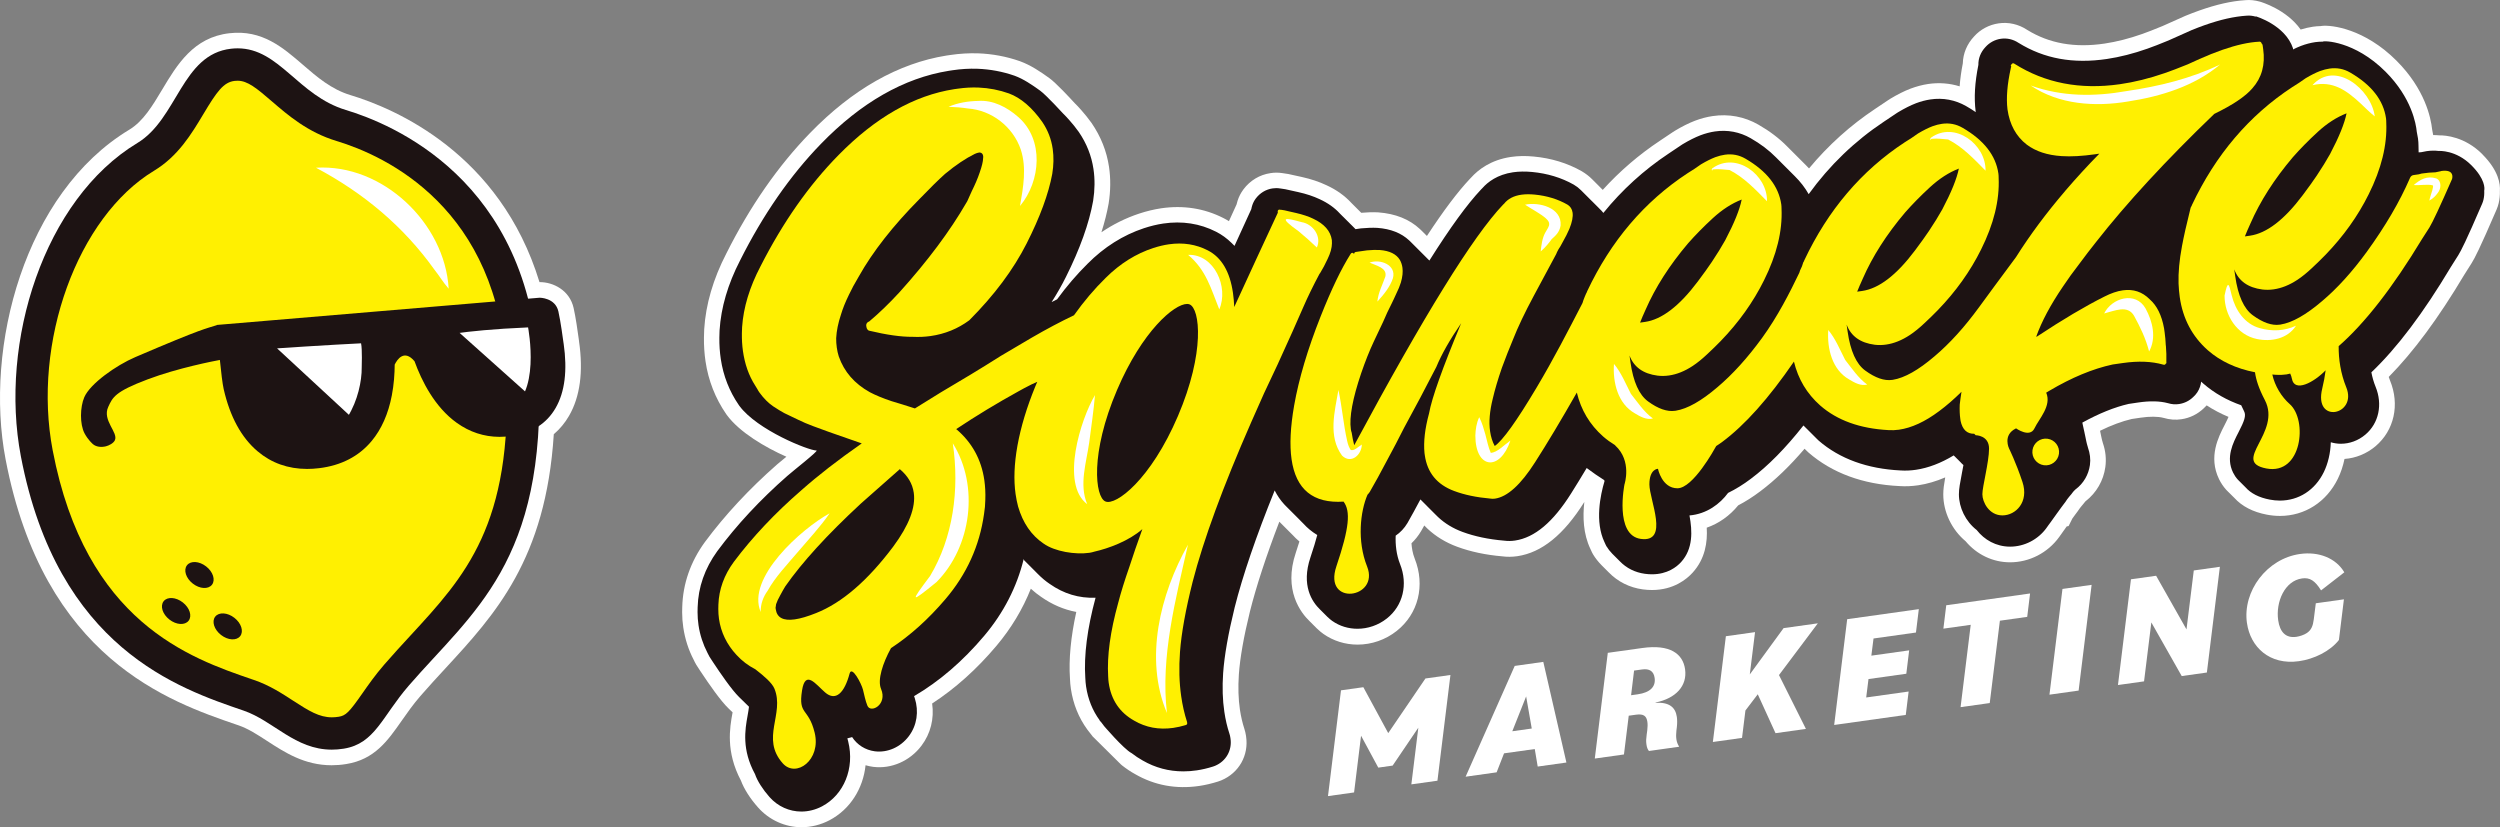 <?xml version="1.0" encoding="UTF-8"?><svg id="Highlights" xmlns="http://www.w3.org/2000/svg" xmlns:xlink="http://www.w3.org/1999/xlink" viewBox="0 0 805.81 266.62"><rect x="0" y="0" width="805.81" height="266.62" fill="#808080" stroke="none"/><defs><clipPath id="clippath"><path d="m79.86,118.11c1.51,7.64,5.9,23.06,16.9,24.23,14.43,1.54,19.94-15.12,19.83-23.92,0,0,.21-5.83-.21-7.76,0,0-10.45.48-32.17,1.96-3.41.23-4.84,2.94-4.34,5.49Z" fill="none"/></clipPath><clipPath id="clippath-1"><path d="m170.21,105.52s4.42,22.88-6.97,26.57-21.73-10.57-22.82-17.36c0,0-1.72-4.39-.09-6.04,0,0,7.17-2.17,29.88-3.16Z" fill="none"/></clipPath></defs><path d="m186.64,109.98l-.14-1.01c-.32-2.31-.91-6.6-1.61-9.7-1.29-5.73-6.56-8.34-10.92-8.34h-.08c-12.7-41.55-46.63-55.96-60.97-60.29-6.13-1.85-10.75-5.84-15.22-9.7-6.49-5.61-13.21-11.44-23.74-10.23-11.6,1.29-16.95,10.24-21.67,18.14-3.15,5.26-6.12,10.24-10.61,12.95C7.89,62.18-5.13,111.83,1.8,148.05c12.29,64.25,52.78,78.11,74.54,85.56l.56.19c3.11,1.07,6.07,2.99,9.2,5.03,5.7,3.7,12.05,7.83,20.79,7.83,1.5,0,3.07-.12,4.72-.39,9.13-1.47,13.34-7.5,17.81-13.88,1.81-2.59,3.68-5.27,6.09-8.05,2.64-3.04,5.4-6.04,8.07-8.93,15.92-17.26,32.37-35.1,34.92-75.46,1.95-1.65,3.59-3.63,4.9-5.89,3.57-6.14,4.66-14.24,3.23-24.07Z" fill="#fff"/><path d="m800.13,49.71c-5.66-5.66-11.89-6.11-13.88-6.08-.66-.07-1.31-.08-1.98-.1-.1-.59-.21-1.21-.34-1.84-.41-3.82-2.35-12.99-11.48-22.13-10.27-10.27-20.86-11.58-24.08-11.21-.14.01-.27.03-.4.06-.78.02-1.6.07-2.45.2-1.3.19-2.62.5-3.96.91-4.62-6.52-12.73-8.88-13.16-9-1.63-.45-3.16-.6-4.54-.48-1.16.07-2.35.2-3.58.38-4.63.69-9.78,2.2-15.87,4.68l-7.39,3.3c-2.67,1.1-4.87,1.96-6.54,2.55-4.19,1.48-8.27,2.52-12.11,3.09-9.66,1.44-17.87-.03-24.96-4.41-2.77-1.84-6.06-2.58-9.22-2.1-3.06.44-5.9,1.97-7.89,4.21-2.28,2.42-3.56,5.48-3.64,8.68-.51,2.6-.85,5.06-1.02,7.41-3.25-1.01-6.69-1.27-10.15-.76-1.86.28-3.77.78-5.71,1.51-2.03.78-4.18,1.86-6.57,3.3-.23.14-.46.29-.63.41l-4.09,2.74c-8.02,5.32-15.19,11.78-21.4,19.25-.34-.36-.68-.72-1.04-1.07l-5.99-5.99c-2.56-2.61-5.68-4.98-9.26-7.03-4.5-2.59-9.6-3.55-14.78-2.78-1.88.28-3.79.78-5.71,1.51-2.04.79-4.19,1.86-6.5,3.26-.25.15-.5.31-.7.45l-4.09,2.74c-6.76,4.49-12.94,9.8-18.42,15.83-.01-.01-.02-.02-.03-.03l-.97-.97c-.11-.12-.22-.22-.23-.24-.13-.13-.26-.27-.4-.4l-1.77-1.77c-.99-.99-2.04-1.81-3.42-2.63-4.61-2.6-9.8-4.18-15.4-4.7-2.61-.26-5.1-.21-7.4.13-6.48.96-10.52,4.11-12.8,6.65-.13.13-.26.26-.38.39-3.95,4.19-8.51,10.24-13.87,18.42l-.33-.32c-.12-.13-.25-.25-.25-.25l-.75-.75c-.16-.16-.31-.32-.35-.35-.21-.21-.42-.41-.59-.56-3.39-3.16-7.88-4.96-13.44-5.37-1.7-.09-3.52-.04-5.45.14-.04-.04-.07-.07-.11-.1l-.42-.42c-.1-.11-.2-.2-.28-.28-.11-.12-.21-.21-.23-.23l-.5-.5c-.13-.13-.24-.24-.24-.24,0,0,0,0,.03.03l-.54-.54c-.11-.11-.2-.21-.29-.29-.1-.1-.19-.19-.27-.27-.13-.13-.23-.23-.23-.23l-.09-.09c-2.15-2.34-4.87-4.28-8.03-5.72-2.36-1.12-4.97-1.99-7.94-2.66-.81-.18-1.64-.37-2.52-.55-1.2-.31-2.46-.54-3.76-.7-1.31-.2-2.62-.2-3.81,0-3.49.5-6.6,2.36-8.75,5.24-.82,1.1-1.46,2.33-1.88,3.64-.13.41-.24.81-.34,1.22l-2.46,5.39c-.59-.37-1.19-.71-1.81-1.02-6.17-3.13-12.91-4.18-20.05-3.13-2.31.35-4.69.92-7.08,1.71-4.29,1.42-8.36,3.43-12.16,6.02,1.02-3.22,1.8-6.32,2.33-9.28.64-4.06.68-8.03.12-11.81-.75-5.03-2.62-9.76-5.63-14.15-1.07-1.48-2.22-2.92-3.27-4.09-.74-.85-1.49-1.65-2.21-2.35-1.49-1.63-5.96-6.45-8.12-8.01-2.85-2.05-5.92-4.15-9.5-5.46-4.31-1.51-8.84-2.36-13.49-2.53-2.88-.09-5.87.08-8.91.53l-1.3.19c-15.5,2.5-30.29,10.9-43.94,24.97-10.28,10.57-19.36,23.64-26.96,38.79-4.26,8.23-6.66,16.47-7.15,24.47l-.08,2.68c-.03,2.61.14,5.2.51,7.68.92,6.18,3.15,11.88,6.67,16.99l.25.34c4.06,5.5,12.34,10.39,19.14,13.38-1.36,1.11-2.51,2.06-2.98,2.47-8.99,7.89-16.82,16.31-23.32,25.07-4.62,6.37-7.06,13.39-7.27,20.92l-.03,1.68c0,1.67.13,3.33.37,4.93.55,3.68,1.69,7.22,3.31,10.31.26.56.54,1.11.89,1.71,0,.01.49.77,1.25,1.93l.17.25c2.68,4.05,6.4,9.41,8.97,11.87.39.37.83.8,1.3,1.25-.01.09-.03.18-.05.27-.84,4.63-2.23,12.35,2.74,21.73.99,2.68,2.98,5.81,5.52,8.66,3.59,4.05,8.7,6.37,14.03,6.37,3.08,0,6.19-.78,8.99-2.25,6.64-3.49,10.84-10.19,11.63-17.73.79.23,1.61.41,2.45.52,5.85.74,11.83-1.87,15.56-6.8,2.95-3.9,4.15-8.7,3.45-13.62,7.42-4.82,14.38-11.06,20.71-18.57,4.77-5.66,8.48-11.83,11.1-18.43,1.1,1.01,2.22,1.89,3.29,2.61,3.54,2.49,7.34,4.13,11.36,4.88-1.77,8.04-2.45,15.25-2.04,21.42.04,1.16.14,2.28.3,3.36.73,4.91,2.51,9.32,5.31,13.15,0,0,1.1,1.46,1.59,2.04l-.02.02.33.33h0s8.84,8.76,8.84,8.76l.43.38c1.38,1.08,2.87,2.08,4.23,2.82,6.23,3.6,13.19,4.91,20.7,3.8,1.95-.29,3.97-.77,6.04-1.42.34-.11.69-.24,1.04-.38,5.68-2.38,8.89-8.06,7.98-14.15l-.05-.34c-.11-.7-.27-1.4-.49-2.07-.63-1.92-1.11-4-1.44-6.18-.51-3.45-.63-7.28-.35-11.38.37-5.32,1.57-12.16,3.57-20.29,2.04-8.12,5.22-17.84,9.48-28.96l1.59,1.59c.1.11.2.21.31.31.1.11.21.21.32.32l.12.12c.15.15.3.3.45.45l1.46,1.46c.68.75,1.42,1.46,2.22,2.13-.34,1.13-.73,2.34-1.17,3.64-4.08,12.1,1.68,19.38,4.42,22.02l2.33,2.33c.86.84,1.65,1.45,2.16,1.81,3.19,2.25,7,3.44,11.01,3.44,4.54,0,9.01-1.56,12.6-4.4,6.98-5.51,9.26-14.67,5.81-23.33-.66-1.66-.94-3.41-1.04-4.93,1.18-1.13,2.23-2.44,3.12-3.95.33-.57.67-1.17,1.01-1.79l.42.42c.14.15.35.35.57.57,2.69,2.54,5.94,4.52,9.65,5.88,4.3,1.59,9.24,2.63,14.43,3.07,1.62.22,3.27.2,4.93-.04,7.87-1.17,14.94-6.89,21.59-17.48v-.02c-.55,4.77-.37,10.29,1.94,15.13l.27.58c.18.42.38.83.62,1.23.74,1.22,1.62,2.34,2.76,3.5l2.12,2.12h0s.14.14.14.14c2.91,3.01,6.71,4.92,11,5.5.99.13,1.99.2,2.95.2,6.98,0,11.2-3.5,13.1-5.59,4.08-4.5,4.83-9.86,4.55-14.5,3.88-1.35,7.4-3.83,10.14-7.19,2.42-1.26,4.81-2.79,7.11-4.53,4.77-3.58,9.48-8.09,14.28-13.72l.07.06c.14.14.29.29.34.34.28.29.63.61.86.82,7.63,6.61,17.53,10.25,29.33,10.81,1.97.14,4.01.04,6.06-.26,2.87-.43,5.77-1.28,8.68-2.54-.4,2.23-.63,3.85-.63,5.48,0,5.67,2.74,11.39,7.19,15.09,3.62,4.33,8.81,6.8,14.34,6.8,6.23,0,12.14-3.05,15.82-8.14l.29-.41c.04-.06.08-.12.11-.16.04-.05.08-.1.12-.16l.24-.33c.05-.06.09-.13.13-.19l.37-.52c.06-.08.12-.17.18-.26.02-.02.03-.04.05-.06l.25-.35c.07-.09.13-.18.19-.27l.31-.44c.07-.1.14-.2.19-.27l.62-.13,1.2-2.41c.17-.22.33-.45.53-.73.2-.26.39-.52.47-.64.14-.18.28-.37.3-.4.11-.14.22-.29.23-.31l.2-.27c.22-.3.43-.61.64-.92.09-.12.18-.23.24-.31.14-.17.28-.33.41-.51.08-.09.15-.18.22-.26.19-.2.36-.41.49-.59l.11-.14c.06-.08.13-.16.18-.23.05-.06.09-.12.14-.17.05-.05.09-.09.14-.13,3.48-2.71,5.73-6.61,6.34-10.99.35-2.57.09-5.16-.79-7.72-.05-.21-.11-.41-.17-.62-.03-.11-.06-.2-.08-.26l-.05-.21c-.04-.17-.08-.34-.12-.52-.04-.22-.08-.44-.14-.66l-.31-1.48c-.01-.08-.03-.17-.04-.23,3.65-1.79,7.07-3.06,10.19-3.79l2.84-.42c3.03-.45,5.64-.41,7.4.05,1.98.59,3.95.74,5.82.44,2.71-.4,5.18-1.62,7.17-3.52.33-.3.65-.61.94-.94,2.19,1.43,4.54,2.67,7.04,3.71-.23.54-.61,1.36-1.26,2.62-1.98,3.84-5.29,10.26-1.79,17.45.61,1.25,1.39,2.4,2.27,3.39.07.08.15.17.21.22l.46.46.07.07.5.49s.01.01.02.02l.2.2s0,0,0,0l.2.2s.03.03.05.05l.12.12s.03.03.04.04l.17.17s.03.03.04.04l.18.17s.01.01.02.02l.17.17s.03.03.04.04l.12.12c2.51,2.77,6.05,4.6,10.52,5.45,1.4.27,2.82.41,4.22.41,8.02,0,15-4.48,18.67-11.98.96-1.96,1.68-4.12,2.15-6.39,3.63-.25,7.14-1.69,10-4.1,6.02-5.1,7.86-13.4,4.68-21.16-.15-.38-.3-.76-.43-1.17,7.99-8.09,15.98-18.9,24.3-32.85l2.44-3.86c.96-1.55,2.44-4.29,8.02-17.23.3-.7.53-1.41.69-2.11.29-1.25.42-2.54.38-3.94.16-2.13-.36-6.48-5.65-11.77Zm-289.9,12.24h0,0s0,0,0,0Zm-54.98,16.57s0,0,0,0h0s0,0,0,0Zm-18.61-4.92s0,0,0,0h0s0,0,0,0Zm-9.35,124.7h0s0,0,0,0Z" fill="#fff"/><path d="m800.75,61.3c.1-.56.34-3.53-4.17-8.04-4.97-4.97-10.41-4.61-10.53-4.6-1.14-.15-2.43-.15-3.9.06-.53.08-1.12.19-1.75.34-.27.01-.54.03-.82.05,0-.72,0-1.44-.04-2.15,0-.79-.06-1.57-.17-2.36-.1-.68-.23-1.4-.39-2.14-.23-2.47-1.62-10.9-10.06-19.35-10.01-10.01-20.02-10.05-20.24-9.69-.8.01-1.6.04-2.41.16-1.52.23-3.07.63-4.65,1.23-.81.31-1.66.7-2.53,1.13v-.36c-2.51-7.53-12-10.32-12-10.32l-.02.1c-.93-.26-1.89-.4-2.89-.31-1.02.06-2.07.18-3.15.34-4.22.63-8.94,2.01-14.57,4.3l-7.52,3.36c-2.73,1.13-5.01,2.02-6.79,2.64-4.49,1.59-8.88,2.7-13.04,3.32-10.89,1.62-20.21-.08-28.49-5.2-1.73-1.15-3.77-1.61-5.72-1.31-1.91.28-3.65,1.22-4.95,2.68-1.52,1.62-2.32,3.65-2.27,5.74-1.15,5.69-1.44,10.56-.88,14.99.01.08.02.15.03.23-.97-.67-2-1.32-3.08-1.93-3.51-2.02-7.5-2.77-11.54-2.16-1.52.23-3.06.63-4.65,1.23-1.76.68-3.65,1.63-5.77,2.9-.15.09-.3.19-.44.28l-4.11,2.75c-9.41,6.25-17.53,14.07-24.26,23.37-1.18-2.08-2.68-4.02-4.5-5.82l-6.03-6.03c-2.24-2.28-4.99-4.37-8.18-6.19-3.51-2.02-7.5-2.77-11.53-2.17-1.52.23-3.06.63-4.65,1.23-1.76.68-3.65,1.63-5.77,2.9-.15.09-.3.19-.44.29l-4.1,2.75c-7.93,5.27-14.94,11.65-20.98,19.09-.32-.41-.67-.8-1.05-1.16-.08-.08-.17-.17-.25-.25-.09-.09-.18-.19-.27-.28-.08-.08-.16-.16-.24-.24-.08-.09-.17-.17-.25-.25-.08-.09-.17-.17-.25-.25-.08-.08-.16-.17-.25-.25-.08-.09-.17-.17-.26-.26-.08-.08-.16-.17-.25-.25-.08-.09-.17-.17-.26-.26-.08-.08-.16-.17-.25-.25-.08-.09-.17-.17-.26-.25-.08-.08-.16-.17-.25-.25-.08-.09-.17-.17-.26-.26-.08-.08-.16-.17-.25-.25-.08-.08-.17-.17-.25-.25-.08-.08-.16-.16-.24-.24-.09-.09-.18-.19-.28-.28-.07-.08-.15-.15-.23-.23-.09-.09-.17-.18-.26-.26-.08-.09-.17-.17-.26-.26-.09-.09-.17-.18-.26-.26-.08-.08-.16-.16-.24-.24-.09-.09-.17-.18-.26-.26-.1-.11-.21-.21-.32-.32-.67-.67-1.39-1.24-2.33-1.8-3.99-2.25-8.52-3.62-13.42-4.08-2.2-.21-4.28-.18-6.18.1-5.02.75-8.11,3.11-9.91,5.17-.12.11-.24.23-.35.35-4.51,4.79-9.99,12.32-16.67,22.93-.08-.08-.17-.16-.25-.24-.08-.08-.16-.17-.25-.25-.09-.09-.18-.18-.27-.27-.08-.09-.17-.17-.25-.25-.08-.08-.16-.16-.24-.24-.09-.09-.17-.18-.26-.26-.08-.08-.16-.16-.24-.24-.09-.09-.18-.18-.27-.27-.08-.08-.15-.15-.23-.23-.09-.09-.18-.18-.27-.27-.08-.08-.15-.16-.23-.23-.09-.09-.17-.18-.26-.26-.08-.08-.16-.16-.24-.24-.09-.09-.18-.18-.27-.27-.08-.08-.15-.15-.23-.23-.09-.09-.18-.18-.27-.27-.08-.08-.16-.16-.24-.24-.09-.09-.18-.18-.27-.27-.08-.08-.16-.16-.24-.24-.08-.08-.16-.17-.25-.25-.09-.09-.17-.18-.26-.26-.08-.08-.16-.16-.24-.24-.09-.09-.17-.18-.26-.26-.1-.1-.2-.2-.3-.3-.14-.14-.29-.28-.44-.42-2.54-2.36-5.93-3.71-10.27-4.03-1.56-.08-3.27-.02-5.2.16-.13.01-.25.03-.38.05l-1.42.21s-.06-.06-.09-.09c-.08-.08-.16-.17-.25-.25-.08-.08-.16-.17-.25-.26-.08-.09-.16-.16-.22-.22-.09-.1-.18-.18-.22-.22-.1-.1-.2-.21-.31-.31-.09-.09-.17-.17-.23-.22-.09-.1-.17-.17-.22-.22-.1-.11-.21-.22-.32-.33-.08-.08-.16-.16-.25-.25-.08-.08-.15-.15-.19-.18-.1-.11-.21-.21-.32-.32-.08-.09-.17-.17-.26-.26-.08-.08-.16-.16-.24-.24-.08-.08-.15-.15-.19-.19-.1-.11-.21-.22-.33-.33-.08-.08-.15-.15-.21-.2-.09-.1-.18-.18-.22-.22-.11-.12-.21-.22-.28-.28-.1-.11-.19-.2-.26-.26-.05-.05-.1-.1-.15-.15-1.7-1.88-3.92-3.45-6.54-4.65-2.03-.96-4.32-1.72-6.93-2.3-.81-.19-1.65-.38-2.53-.56-1.03-.27-2.13-.47-3.26-.61-.01,0-.03,0-.05,0-.8-.14-1.62-.14-2.4-.02-2.16.31-4.09,1.47-5.44,3.27-.49.66-.88,1.4-1.13,2.19-.13.41-.24.82-.31,1.23l-5.41,11.84-.67-.67s-.21-.21-.24-.24c-1.51-1.49-3.2-2.72-5.03-3.65-5.22-2.66-10.95-3.54-17.03-2.64-2.02.3-4.12.81-6.24,1.51-6.7,2.22-12.83,6.09-18.16,11.46-3.48,3.44-6.78,7.29-9.82,11.46-.58.29-1.17.59-1.76.89,1.72-2.69,3.26-5.4,4.62-8.12,4.52-9.05,7.46-17.24,8.76-24.5.56-3.55.6-7.01.11-10.28-.64-4.27-2.2-8.24-4.74-11.95-.98-1.37-2.01-2.65-2.98-3.73-.68-.78-1.37-1.52-2.03-2.16,0,0-5.49-6.01-7.45-7.42-2.68-1.93-5.36-3.75-8.22-4.8-3.83-1.34-7.87-2.1-12.01-2.25-2.58-.09-5.27.07-8,.48l-1.24.19c-14.41,2.32-28.25,10.23-41.14,23.51-9.92,10.2-18.71,22.88-26.09,37.6-3.93,7.6-6.15,15.18-6.61,22.51,0,.09,0,.18-.01.26l-.06,2.12c-.03,2.34.13,4.66.46,6.89.81,5.42,2.76,10.41,5.8,14.82.06.09.13.18.19.27,5.76,7.81,22.34,14.4,24.85,14.4.86,0-7.8,6.75-9.42,8.21-8.72,7.65-16.3,15.79-22.56,24.24-4.01,5.54-6.14,11.58-6.32,18.06l-.03,1.58c0,1.43.11,2.85.31,4.21.47,3.18,1.46,6.16,2.9,8.94.19.41.4.82.64,1.23,0,.01.44.7,1.14,1.75.06.08.1.16.16.24,2.01,3.05,5.9,8.75,8.25,11.01.9.87,2.1,2.02,3.18,3.11-.09.82-.25,1.77-.46,2.93-.81,4.49-1.91,10.88,2.41,18.81.7,2.12,2.49,4.92,4.66,7.37,2.72,3.07,6.44,4.68,10.27,4.68,2.23,0,4.51-.55,6.65-1.67,7.09-3.73,10.57-12.31,8.46-20.86-.09-.37-.19-.73-.28-1.07.39-.08.77-.17,1.15-.29.13-.04.25-.08.38-.12,1.63,2.52,4.26,4.19,7.33,4.59,4.09.51,8.27-1.33,10.93-4.85,2.64-3.48,3.31-7.99,1.93-12.3,0-.02-.02-.05-.02-.07-.06-.19-.14-.38-.2-.56,8.09-4.73,15.66-11.21,22.62-19.46,6.25-7.41,10.52-15.75,12.72-24.75l.12.39s.23.23.24.24c.03.04,2.76,2.76,2.77,2.77.03.03,1.31,1.32,1.35,1.36,1.3,1.32,2.63,2.43,3.92,3.29,4.47,3.15,9.42,4.65,14.76,4.44-2.68,9.88-3.79,18.63-3.31,25.79.04,1,.12,1.93.25,2.81.62,4.2,2.14,7.83,4.37,10.89l-.03.05.59.66c.29.36.54.76.86,1.1l-.33-.33s6.6,7.76,9.2,9.12l-.04-.04c1.18.92,2.43,1.75,3.64,2.42,4.03,2.33,8.42,3.5,13.09,3.5,1.43,0,2.88-.11,4.35-.33,1.69-.25,3.45-.66,5.24-1.23.22-.07.44-.15.65-.24,3.53-1.48,5.52-5,4.96-8.78l-.05-.34c-.06-.42-.16-.84-.3-1.25-.72-2.19-1.27-4.54-1.63-7.01-.57-3.81-.7-8-.39-12.47.39-5.61,1.64-12.75,3.71-21.17,2.59-10.29,6.92-22.95,12.9-37.73.86,1.69,1.89,3.19,3.08,4.48.18.21.37.41.58.6.08.09.17.17.26.26.07.08.15.15.23.23.08.09.17.18.26.26.09.09.18.18.27.27.08.08.15.15.23.23.08.08.16.16.24.24.08.09.17.18.26.26.09.09.18.18.27.27.07.07.14.14.22.22.08.09.17.17.26.26.08.08.16.17.25.25.09.09.18.18.28.28.07.08.15.15.23.23.08.08.16.16.24.24.08.09.17.17.26.26.09.1.19.19.28.28.07.07.14.14.22.22.09.09.17.18.26.27.08.08.16.16.24.25.09.09.19.19.28.28.07.07.14.15.22.22.08.09.17.17.26.26.05.05.11.11.16.16,1.11,1.24,2.58,2.49,4.38,3.58-.49,1.86-1.18,4.2-2.21,7.25-3.03,9,.55,14.3,3.07,16.72.02.02.04.04.06.06.02.02.04.05.07.07.03.03.06.06.08.08.02.01.03.03.05.05.02.02.05.05.08.08.03.03.06.06.08.08.02.01.03.03.05.05.02.02.05.05.08.08.03.03.06.06.08.08.01.01.03.03.04.04.02.02.05.05.08.08.02.02.05.05.07.07.02.02.05.05.07.07.02.02.04.04.06.06.02.02.05.05.07.07.02.02.05.05.07.07.02.02.04.04.06.06.02.02.05.05.07.07.02.02.05.05.07.07.02.02.04.04.06.06.02.02.05.05.07.07.02.02.05.05.07.07.02.02.04.04.06.06.02.02.05.05.07.07.02.02.05.05.07.07.02.02.04.04.06.06.02.02.04.05.07.07.02.02.05.05.07.07.02.02.04.04.06.06.02.02.04.05.07.07.02.02.05.05.07.07.02.02.05.05.07.07.02.02.03.03.05.05.03.03.05.06.08.08.02.02.05.05.07.07.02.02.03.03.05.05.61.59,1.16,1.02,1.55,1.3,2.4,1.69,5.24,2.52,8.11,2.52,3.32,0,6.7-1.11,9.49-3.32,5.19-4.1,6.86-10.98,4.25-17.53-1.19-3-1.53-6.26-1.41-9.16,1.49-1.01,2.78-2.36,3.8-4.07,1.26-2.21,2.66-4.76,4.17-7.61l.22.22c.07.07.17.17.26.26.06.06.15.15.23.23.07.07.17.17.26.26.06.06.14.14.22.22.07.08.19.19.29.29.06.07.17.17.26.26.06.07.16.16.24.24.07.07.16.17.25.26.06.06.14.14.22.22.07.07.16.16.25.25.06.07.18.18.28.28.06.06.14.14.23.23.07.07.16.16.25.25.07.07.16.16.26.26.06.07.16.16.26.26.06.07.15.15.25.25.07.07.15.15.24.24.07.07.18.19.29.29.06.07.16.16.25.25.06.06.14.14.23.22.11.11.27.27.41.41h0c2.2,2.07,4.87,3.7,7.95,4.83,3.88,1.43,8.37,2.38,13.36,2.8,1.14.15,2.32.15,3.52-.03,6.34-.94,12.26-5.92,18.09-15.19,1.54-2.44,3.22-5.18,5.02-8.19,1.95,1.46,3.84,2.77,5.66,3.91.02.11.06.25.08.36-1.34,4.44-3.14,13.07-.01,19.62.04.09.09.18.13.28.17.33.29.69.48,1.01.55.9,1.19,1.72,1.91,2.45.03.03.06.05.08.08.02.02.04.03.05.05.02.03.05.05.07.07.02.02.05.05.07.07.02.02.04.04.06.06.02.02.05.05.07.07.02.03.05.05.07.07.02.02.04.04.06.06.02.02.05.05.07.07.02.02.05.05.07.07.02.02.04.04.07.07.02.02.04.04.07.07.02.02.05.05.07.07.02.02.04.04.07.07.02.02.04.04.07.07.02.02.05.05.07.07.02.02.04.04.07.07.02.02.04.04.07.07.02.02.05.05.07.07.02.02.04.04.07.07.02.02.04.04.07.07.02.02.05.05.07.07.02.02.05.05.07.07.02.02.04.04.06.06.02.02.05.05.07.07.03.03.06.05.08.08.02.02.04.03.05.05.02.02.05.05.07.07.03.03.06.05.08.08.02.02.04.03.05.05.02.02.05.05.07.07.03.03.06.05.08.08.02.02.04.03.05.05.02.02.05.05.07.07.03.03.06.05.08.08.02.02.04.03.05.05,2.1,2.18,4.88,3.58,8.06,4.01.8.11,1.56.16,2.28.16,4.98,0,7.96-2.38,9.38-3.94,3.9-4.3,3.64-10.01,2.7-15.03,5.61-.47,9.87-3.76,12.44-7.26,2.45-1.2,4.91-2.71,7.37-4.57,5.56-4.17,11.14-9.83,16.93-17.17.03.03.05.05.08.08.04.04.09.09.14.14.03.03.06.06.09.09.09.09.18.18.27.27.05.05.09.1.14.14.03.03.05.05.08.08.05.05.11.11.17.17.03.03.06.06.1.09.07.08.15.16.24.24.09.09.18.19.28.28.06.06.12.12.18.18h0s.06.06.09.09c.04.04.09.09.13.13.03.03.07.07.1.1.08.08.16.16.24.24.08.09.18.18.27.27.06.06.11.12.17.17h0s.06.06.09.09c.06.07.13.14.21.21.08.09.18.18.27.27.08.09.17.18.26.26l.18.18h0s.06.06.09.09c.06.07.13.13.2.2.09.1.19.2.3.3.18.19.4.4.56.54,6.76,5.85,15.67,9.08,26.38,9.6,1.64.11,3.32.03,4.98-.22,3.97-.59,8.05-2.15,12.14-4.63.08.08.15.15.21.21.09.09.16.16.22.21.09.1.19.19.28.28.09.09.16.17.22.22.11.11.2.21.29.29.09.09.16.16.22.21.09.1.19.19.28.29.09.09.16.17.22.22.08.08.15.15.21.21.31.35.64.67.99.97-.15.85-.31,1.68-.46,2.44-.64,3.31-1,5.27-1,6.99,0,4.27,2.14,8.72,5.73,11.51,2.46,3.14,6.21,5.36,10.78,5.36s9.01-2.27,11.75-6.07c.05-.07.09-.15.14-.22.03-.05.08-.09.11-.13.05-.06.08-.14.13-.2.04-.05.08-.1.12-.15.05-.07.09-.14.13-.21.04-.06.09-.11.14-.16.05-.07.09-.14.14-.21.04-.05.08-.09.12-.14.05-.07.09-.14.14-.21.04-.05.08-.09.12-.14.06-.08.1-.16.16-.24.03-.04.07-.07.1-.12.06-.07.1-.16.15-.23.03-.04.07-.08.1-.12.06-.08.1-.16.16-.24.03-.04.07-.07.09-.11.06-.09.11-.18.18-.27.02-.03.05-.06.08-.09.06-.08.11-.17.17-.26.02-.03.05-.06.08-.09.07-.09.12-.18.18-.27.02-.03.04-.05.06-.07.07-.09.12-.19.19-.28.02-.03.04-.05.06-.07.07-.1.13-.2.2-.3.01-.02.03-.03.04-.04.08-.1.14-.21.21-.3.01-.01.03-.03.04-.04.08-.1.14-.2.21-.3,0-.01.02-.02.03-.03.08-.11.15-.22.23-.33,0,0,0,0,0,0,.09-.12.17-.24.26-.36.18-.23.34-.47.51-.7.16-.21.32-.41.46-.62.1-.14.21-.27.31-.41.08-.11.17-.21.24-.32.08-.11.16-.21.24-.31.2-.27.39-.55.56-.84.11-.14.22-.28.33-.43.16-.2.33-.39.48-.6.09-.12.2-.22.29-.34.1-.12.22-.23.31-.36.07-.09.14-.18.2-.27,0,0,.02-.02.02-.03.09-.1.16-.21.24-.31.1-.11.18-.23.28-.34.19-.18.38-.36.55-.55.03-.02.06-.03.09-.06,2.53-1.91,4.15-4.69,4.59-7.82.27-1.92,0-3.82-.63-5.59-.05-.19-.09-.38-.15-.56-.01-.04-.03-.08-.04-.12-.04-.17-.09-.34-.14-.51-.01-.06-.03-.13-.05-.19-.04-.19-.08-.37-.13-.56-.04-.22-.08-.44-.14-.66-.03-.12-.04-.23-.07-.35-.02-.12-.04-.23-.07-.35-.02-.11-.04-.22-.07-.33-.02-.12-.05-.23-.07-.35-.02-.12-.05-.24-.08-.36-.02-.11-.05-.23-.07-.34-.02-.12-.05-.24-.07-.35-.02-.12-.05-.24-.08-.36-.02-.12-.06-.24-.08-.36-.02-.12-.06-.24-.08-.36-.02-.13-.06-.26-.08-.38-.01-.12-.06-.24-.08-.36-.03-.21-.1-.44-.14-.65,0,0,0,0,0,0-.02-.19-.08-.39-.12-.58,5.27-2.9,10.3-4.97,14.95-6.03l3.04-.45c3.76-.56,6.98-.49,9.59.21,1.24.38,2.48.47,3.63.28,1.72-.26,3.29-1.05,4.51-2.24,1-.88,1.77-2.02,2.21-3.33.18-.53.3-1.08.37-1.64.24.22.49.45.75.67,3.49,3.02,7.57,5.33,12.16,6.94.3.64.57,1.25.92,1.93.74,1.41.07,3.16-1.81,6.81-1.75,3.39-4.14,8.03-1.74,12.95.41.84.92,1.6,1.54,2.28.04.05.09.09.14.14.02.02.05.04.07.07.04.05.09.09.14.14.02.02.05.04.07.07.04.05.09.09.14.14.02.02.05.05.07.07.02.02.04.04.06.06.02.03.05.05.07.07.02.02.05.04.07.07.02.02.04.04.06.06.02.03.05.05.07.07.02.02.05.04.07.07.02.02.04.04.06.06.04.05.1.09.14.14.02.02.04.04.06.06.04.05.1.09.14.14.02.02.04.04.06.06.04.05.1.09.14.14.02.02.04.04.06.06.04.05.1.09.14.14.02.02.04.04.06.06.04.05.1.09.14.14.02.02.04.04.06.06.04.05.1.09.14.14.02.02.04.04.06.06.04.05.1.09.14.14,1.76,2,4.39,3.34,7.84,4,1.11.21,2.2.32,3.27.32,6.05,0,11.3-3.33,14.16-9.16,1.36-2.78,2.16-6.18,2.26-9.64,1.06.31,2.15.48,3.24.48,2.79,0,5.61-1,7.92-2.96,4.33-3.66,5.61-9.72,3.27-15.43-.63-1.53-1.05-3.1-1.35-4.63,8.29-7.9,16.74-19.09,25.62-33.97l2.41-3.81c.89-1.44,2.49-4.53,7.68-16.58.18-.41.32-.84.42-1.27.24-1.01.29-2,.24-2.97Zm-443.89,173.65l.02.02-.33-.33c.1.1.21.2.31.3Z" fill="#1d1313"/><path d="m173.64,120.04c-2.59-62.28-47.79-80.25-62.17-84.59-15.43-4.66-21.42-19.87-34.88-19.87-.67,0-1.37.04-2.08.12-15.94,1.78-17.23,22.55-30.24,30.4C14.19,64.25-.32,110.22,6.73,147.1c11.85,61.94,51.06,74.84,71.8,81.95,9.65,3.31,16.56,12.58,28.42,12.58,1.23,0,2.52-.1,3.87-.32,10.05-1.62,12.33-10.37,20.9-20.27,20.51-23.69,44.47-40.01,41.93-101Z" fill="#1d1313"/><path d="m659.98,141.42c-2.36-.33-4.53,1.32-4.86,3.67-.33,2.36,1.32,4.53,3.67,4.86s4.53-1.32,4.86-3.67c.33-2.36-1.32-4.53-3.67-4.86Z" fill="#fff001"/><path d="m425.41,88.19l1.32-2.31,1.19-2.41c.91-1.86,1.38-3.54,1.4-5.03.02-.4.01-.75-.03-1.05-.42-2.93-2.44-5.23-6.05-6.91-1.52-.73-3.33-1.33-5.44-1.82-.81-.2-1.67-.39-2.56-.58-.74-.21-1.55-.37-2.43-.48l-.23.03c-.09-.06-.17-.09-.25-.08-.16.02-.3.12-.43.3-.06.17-.07.33-.05.48l.03.23-7.03,15.14-7.02,15.26c-.08-1.64-.21-3.15-.41-4.54-.98-6.85-3.67-11.42-8.08-13.7-3.82-1.97-8-2.63-12.54-1.98-1.62.23-3.29.63-5.02,1.19-5.63,1.83-10.75,5.03-15.36,9.61-3.69,3.61-7.1,7.65-10.25,12.08-4.18,1.99-8.7,4.37-13.63,7.23-2.46,1.45-5.8,3.42-10,5.9l-4.87,3.05-4.77,2.92c-6.89,4.05-12.89,7.69-18,10.93l-3.83-1.22-3.69-1.12c-2.81-.94-5.14-1.9-7.01-2.89-4.95-2.75-8.29-6.59-10.01-11.53-.29-.9-.5-1.85-.64-2.85-.14-1-.21-2.01-.2-3.04.13-2.38.64-4.88,1.52-7.52.58-1.97,1.45-4.13,2.61-6.5.78-1.68,1.84-3.64,3.17-5.87,4.51-8.03,11.03-16.34,19.54-24.94,3.42-3.55,6.18-6.26,8.27-8.13,3.44-2.85,6.63-4.99,9.57-6.43.52-.23.93-.37,1.24-.41l.35-.05c.64.07,1.01.45,1.11,1.14.03.23.03.47-.02.71-.01,1.02-.38,2.57-1.11,4.64-.61,1.82-1.46,3.82-2.56,6.02-.35.84-.71,1.63-1.07,2.39-.23.58-.45,1.01-.64,1.27-5.29,9.16-12.48,18.79-21.57,28.88-3.33,3.62-6.58,6.75-9.74,9.4-.67.25-1,.69-.99,1.32l.07.46c.08.54.33.94.76,1.19,5.77,1.38,10.46,2.04,14.07,2,2.06.1,4.01.02,5.86-.25,4.62-.66,8.78-2.35,12.47-5.08,8.04-8.06,14.21-16.32,18.5-24.79,4.29-8.47,7.04-15.93,8.24-22.39.46-2.81.51-5.49.15-8.03-.45-3.16-1.57-6.06-3.36-8.71-3.34-4.71-6.92-7.77-10.74-9.19-3.15-1.12-6.42-1.76-9.82-1.9-2.13-.09-4.36.03-6.67.36l-1.15.16c-12.91,2-25.34,9.07-37.28,21.22-9.54,9.69-17.93,21.65-25.17,35.88-3.52,6.71-5.5,13.24-5.93,19.58l-.07,2.01c-.03,1.97.08,3.88.34,5.72.59,4.1,1.82,7.84,4.01,11.22.11.17.54.84.63,1.03.66,1.35,2.61,3.6,3.89,4.64,1.31,1.06,1.3.97,1.64,1.19.97.64,1.97,1.29,3.17,1.93,1.1.55,2.62,1.28,4.55,2.18,1.35.67,2.94,1.35,4.77,2.03l5.1,1.87c4.13,1.45,7.65,2.68,10.54,3.68-7.65,5.33-14.15,10.38-19.52,15.15-8.46,7.33-15.69,15.01-21.7,23.01-3.16,4.3-4.82,8.9-4.99,13.79l-.03,1.42c0,1.1.07,2.15.21,3.15.63,4.39,2.52,8.28,5.67,11.68,1.73,1.89,3.76,3.42,6.05,4.6,2.75,2.13,5.4,4.37,6.17,6.27,3.32,8.18-4.53,15.95,2.67,24.05,4.29,4.83,12.46-1.08,10.28-9.91-2.02-8.19-5.34-5.48-4.06-13.59,1.07-6.81,4.45-1.93,7.45.66,3.44,2.97,6.23.08,7.88-6.1.72-2.68,3.83,3.25,4.32,5.25.38,1.52.79,3.61,1.42,5.12,1.06,2.56,6.53-.36,4.4-5.4-1.24-2.92.56-8.36,3.2-13.16,6.17-4.05,12.02-9.3,17.53-15.77,6.87-8.05,11.02-17.2,12.46-27.47.25-1.53.39-3.04.41-4.54.08-2.21-.03-4.31-.31-6.32-.96-6.7-3.98-12.2-9.07-16.5,6.46-4.3,13.14-8.35,20.07-12.17,1.09-.63,2.51-1.38,4.27-2.26l1.79-.8c-.21.49-.43.96-.63,1.46-2.74,6.68-4.66,13.04-5.76,19.09-1.05,5.88-1.25,11.1-.6,15.64.2,1.38.47,2.72.81,4.01,1.54,5.28,4.26,9.25,8.18,11.91,3.67,2.62,10.29,3.64,14.84,2.99.54-.08,1.07-.22,1.6-.38,4.49-1.01,11.11-3.44,15.43-7.25-.11.32-.23.65-.34.97l-1.93,5.46-1.9,5.69c-1.56,4.47-2.77,8.37-3.63,11.71-2.54,9.16-3.62,17.05-3.22,23.67.02.7.08,1.36.16,1.98.79,5.54,3.53,9.63,8.23,12.26,3.77,2.21,7.97,2.99,12.59,2.33,1.31-.19,2.68-.5,4.11-.94.3-.12.42-.34.38-.64l-.05-.35c-.85-2.63-1.48-5.41-1.89-8.33-.63-4.39-.75-9.13-.38-14.21.46-6.12,1.82-13.65,4.08-22.62,3.49-13.54,9.77-30.65,18.84-51.35l4.19-9.44,4.34-9.22c3.65-7.98,6.45-14.24,8.4-18.76,1.3-3.01,3.03-6.56,5.2-10.64Zm-137.47,87.95c-8.25,11-16.54,18.15-24.87,21.46-2.75,1.1-5.05,1.78-6.9,2.04-3.7.53-5.74-.56-6.12-3.25l-.07-.46c.03-.32.09-.72.18-1.2.27-.83.73-1.79,1.35-2.9l.84-1.53c.19-.34.44-.77.76-1.29,5.41-7.76,13.53-16.66,24.36-26.69,2.23-1.97,6.42-5.67,12.56-11.1,2.58,2.15,4.08,4.68,4.5,7.61.67,4.7-1.53,10.47-6.6,17.32Zm91.75-42.07c-8.78,20.54-20.05,29.02-23.39,27.56-3.33-1.42-5.02-15.41,3.76-35.95,8.15-19.07,18.46-27.71,22.56-27.71.32,0,.59.05.83.15,3.33,1.42,5.02,15.41-3.76,35.95Z" fill="#fff001"/><path d="m698.09,111.41c-.07-1.56-.19-3-.38-4.31l-.18-1.27c-.76-4.21-2.3-7.33-4.63-9.36-2.39-2.41-5.27-3.37-8.66-2.89-1.85.26-3.83.94-5.96,2.03-6.16,3.08-13.4,7.37-21.73,12.88l-.23.03c1.74-4.88,4.62-10.28,8.65-16.2,1.49-2.25,3.29-4.75,5.41-7.49l2.58-3.43,2.59-3.31c9.9-12.65,22.63-26.44,38.17-41.38,5.95-2.89,10.04-5.63,12.26-8.23,3.05-3.42,4.21-7.63,3.5-12.64l-.18-1.27c-.03-.23-.14-.41-.31-.54-.14-.45-.41-.65-.79-.59-.86.04-1.75.13-2.67.26-3.62.52-7.88,1.75-12.79,3.71l-3.78,1.6-3.76,1.71c-2.97,1.21-5.43,2.15-7.38,2.82-5.02,1.74-9.87,2.94-14.57,3.61-12.78,1.82-24.09-.37-33.93-6.59-.18-.13-.34-.19-.49-.17-.16.02-.3.12-.43.3-.21.19-.3.36-.28.51.01.08.07.19.17.33-.13.18-.19.34-.17.49-1.15,5.19-1.5,9.6-1.06,13.23.7,4.93,2.78,8.72,6.22,11.37,2.9,2.18,6.65,3.41,11.25,3.7,3.01.2,6.6,0,10.76-.59l1.39-.2c-3.87,3.93-7.46,7.87-10.85,11.81-.01,0,0-.01-.02,0,0,0-.09.13-.19.26-6.05,7.07-11.33,14.16-15.81,21.27-4.88,6.58-9.58,12.93-11.91,16.15-4.67,6.4-9.45,11.68-14.36,15.83-5.18,4.43-9.65,6.96-13.42,7.57l-.23.03c-2.54.36-5.43-.64-8.68-3.01-2.89-2.1-4.79-6.31-5.69-12.62l-.31-2.19c1.4,3.73,4.41,5.89,9.06,6.49,1.2.14,2.41.13,3.65-.05,2.54-.36,5.1-1.39,7.69-3.1,1.51-1,3.09-2.29,4.75-3.86l2.18-2.08,2.06-2.06c5.82-6.02,10.47-12.53,13.95-19.55,4.09-8.2,5.98-15.89,5.66-23.08,0-.47-.02-.94-.08-1.4-.83-5.85-4.68-10.76-11.53-14.74-2.06-1.2-4.28-1.63-6.66-1.29-1,.14-2.02.41-3.07.79-1.34.51-2.88,1.28-4.62,2.31l-2.14,1.48-2.16,1.37c-13.94,9.14-24.74,21.83-32.4,38.08l-.08.25c-.2.26-.32.52-.36.76-.33,1.34-.86,1.77-1.14,2.95-3.11,6.47-6.94,14.04-12.05,21.08-4.67,6.4-9.45,11.68-14.36,15.83-5.18,4.43-9.65,6.96-13.42,7.57l-.23.03c-2.54.36-5.44-.64-8.68-3.01-2.89-2.1-4.79-6.31-5.69-12.62l-.31-2.19c1.4,3.73,4.41,5.89,9.06,6.49,1.2.14,2.41.13,3.65-.05,2.54-.36,5.1-1.39,7.69-3.1,1.51-1,3.09-2.29,4.75-3.86l2.18-2.08,2.06-2.06c5.82-6.02,10.47-12.53,13.95-19.55,4.09-8.2,5.98-15.89,5.66-23.08,0-.47-.02-.94-.08-1.4-.83-5.85-4.68-10.76-11.53-14.74-2.06-1.2-4.28-1.63-6.66-1.29-1,.14-2.02.41-3.07.79-1.34.51-2.88,1.28-4.62,2.31l-2.14,1.48-2.16,1.37c-13.94,9.14-24.74,21.83-32.4,38.08l-.08.25c-.2.26-1.19,2.62-1.41,3.52-4.6,8.9-9.28,18.01-14.87,27.38-6.37,10.69-10.84,16.92-13.42,18.71-.75-1.38-1.25-2.96-1.5-4.74-.43-3-.14-6.5.86-10.49.68-2.93,1.66-6.25,2.94-9.96l1.8-4.74,1.83-4.5c1.5-3.82,3.7-8.46,6.62-13.91l3.63-6.76,3.63-6.76c.11-.33.35-.83.73-1.52l.58-.91.56-1.02c1.07-1.88,1.87-3.45,2.39-4.7.87-2.16,1.21-3.9,1.02-5.21-.16-1.16-.72-2.02-1.67-2.59-3.08-1.76-6.57-2.83-10.47-3.22-1.6-.16-3.05-.15-4.36.03-2.46.35-4.33,1.32-5.59,2.92l-.31.28c-4.85,5.09-11.24,14.03-19.15,26.83-7.92,12.79-17.53,29.7-28.83,50.72-.34-1.29-.61-2.62-.81-4.01-.13-.37-.23-.75-.28-1.14-.55-3.85.56-9.86,3.32-18.03,1.33-3.88,2.69-7.29,4.08-10.24.73-1.52,1.72-3.62,2.99-6.32l1.34-3.02,1.37-2.79.73-1.52.81-1.76c.67-1.35,1.17-2.56,1.49-3.63.53-1.8.69-3.4.5-4.78-.13-.92-.41-1.75-.82-2.48-1.13-1.88-3.29-2.95-6.47-3.2-1.19-.07-2.56-.03-4.11.11l-3.58.51c-.39.05-.59.28-.61.68-.11-.22-.29-.35-.53-.4l-.12.02c-.16.02-.3.12-.43.3-3.02,4.75-6.26,11.5-9.72,20.24-4.16,10.49-7,20.05-8.52,28.67-1.21,6.93-1.49,12.7-.83,17.32,1.39,9.75,6.98,14.3,16.76,13.65,2.32,3.08,1.88,8.44-2.31,20.85-4.39,13.02,14.04,10.46,9.9.06-3.3-8.28-2.19-17.77.13-23.14.25-.27.5-.53.71-.87,1.64-2.82,3.51-6.23,5.61-10.23l2.79-5.23,2.67-5.21,5.22-9.7,5.18-9.93c1.69-4.09,4.36-8.79,8.01-14.1-6.03,14.45-9.48,24.13-10.35,29.05-1.34,4.91-1.83,9.18-1.47,12.82l.1.69c.8,5.62,3.94,9.45,9.42,11.5,3.32,1.25,7.21,2.07,11.66,2.46.48.09.99.09,1.53.02,4-.57,8.32-4.48,12.94-11.74,3.85-6,8.34-13.5,13.45-22.45,1.35,5.61,4.16,10.33,8.46,14.14,1.21,1.06,2.53,2,3.92,2.85l-.03.04c5.53,5.02,3.01,12.56,3.01,12.56,0,0-3.31,16.42,5.27,17.58,9.29,1.26,2.76-12.56,2.76-17.58s2.76-5.02,2.76-5.02c0,0,1.26,6.28,6.28,6.28s11.88-12.51,12.5-13.62c.61-.41,1.22-.78,1.84-1.25,7.36-5.45,15.1-14.12,23.21-25.96,1.35,5.61,4.16,10.33,8.46,14.14,5.48,4.8,12.81,7.44,21.99,7.94,1.11.08,2.24.03,3.4-.13,4.08-.58,8.39-2.57,12.94-5.97,2.37-1.75,4.77-3.84,7.22-6.25-.22,1.42-.43,2.82-.57,4.13-.07,1.74,0,3.26.18,4.57l.1.69c.61,2.81,2.08,4.19,4.39,4.14l.47.47s4.31,0,4.31,4.31-2.15,12.2-2.15,14.71,2.15,6.82,6.46,6.82,8.61-4.31,6.46-10.77-4.31-10.77-4.31-10.77c0,0-2.15-4.31,2.15-6.46.04-.02.06-.03.1-.05h0s4.42,3.18,5.93,0c1.48-3.11,5.61-7.3,3.78-11.51.35-.21.74-.46,1.07-.64,7.17-4.24,13.96-7.06,20.36-8.44l3.35-.48c4.93-.7,9.23-.53,12.92.52.16.06.28.08.36.07.23-.03.41-.18.53-.43l.11-.02c.05-.16.07-.36.03-.59v-2.48s-.15-2.69-.15-2.69Zm-98.59-19.53l.89-2.01c3.14-7.2,7.7-14.33,13.68-21.39,2.37-2.69,5.04-5.41,8.03-8.16,2.99-2.74,6.08-4.74,9.28-5.98-.64,3.23-2.41,7.61-5.32,13.13-1.19,2.13-2.63,4.46-4.31,6.98-1.1,1.65-2.61,3.75-4.52,6.3-5.94,7.92-11.61,12.26-17,13.03l-1.62.23.88-2.13Zm-69.99,9.98l.89-2.01c3.14-7.2,7.7-14.33,13.68-21.39,2.37-2.69,5.04-5.41,8.03-8.16,2.99-2.74,6.08-4.74,9.28-5.98-.64,3.23-2.41,7.61-5.32,13.13-1.19,2.13-2.63,4.46-4.31,6.98-1.1,1.65-2.61,3.75-4.52,6.3-5.94,7.92-11.61,12.26-17,13.03l-1.61.23.87-2.13Z" fill="#fff001"/><path d="m786.82,55.16c-.54.08-1.15.21-1.83.38-1.25.02-2.73.15-4.42.39l-.91.25-1.73.25c-.54.08-.93.41-1.16.99-3.25,7.53-7.89,15.46-13.93,23.79-4.67,6.4-9.45,11.68-14.36,15.83-5.18,4.43-9.65,6.96-13.42,7.57l-.23.03c-2.54.36-5.43-.64-8.68-3.01-2.89-2.1-4.79-6.31-5.69-12.62l-.31-2.19c1.4,3.73,4.41,5.89,9.06,6.49,1.2.14,2.41.13,3.65-.05,2.54-.36,5.1-1.39,7.69-3.1,1.51-1,3.09-2.29,4.75-3.86l2.18-2.08,2.06-2.06c5.82-6.02,10.47-12.53,13.95-19.55,4.09-8.2,5.98-15.89,5.66-23.08,0-.47-.02-.94-.08-1.4-.83-5.85-4.68-10.76-11.53-14.74-2.06-1.2-4.28-1.63-6.66-1.29-1,.14-2.02.41-3.07.79-1.34.51-2.88,1.28-4.62,2.31l-2.14,1.48-2.16,1.37c-13.94,9.14-24.74,21.83-32.4,38.08l-.08.25c-.2.26-.32.52-.36.76-1.3,5.21-2.21,9.27-2.74,12.17-.85,4.52-1.22,8.54-1.11,12.06.06,1.49.19,2.96.39,4.42.99,6.93,4,12.63,9.03,17.09,4.05,3.55,9.13,5.92,15.22,7.11.32,2.35,1.19,5.17,3.17,8.95,5.53,10.59-11.05,19.85.5,22.06,11.55,2.21,13.31-15.66,7.54-20.74-2.68-2.36-4.81-5.86-5.63-9.55.4.03.78.08,1.19.1,1.11.08,2.24.03,3.4-.13.39-.06.78-.18,1.18-.27.25.53.44,1.08.55,1.67.82,4.54,7.12,1.17,10.87-2.73-.24,1.86-.59,3.82-1.09,5.86-2.88,11.65,11.42,8.62,7.74-.37-1.8-4.4-2.5-9.16-2.45-13.27,8.47-7.41,17.41-18.89,26.84-34.48l1.16-1.81,1.25-1.95c1.02-1.64,3.46-6.86,7.31-15.65.1-.41.13-.76.08-1.07-.19-1.31-1.4-1.81-3.63-1.49Zm-62.35,18.91l.89-2.01c3.14-7.2,7.7-14.33,13.68-21.39,2.37-2.69,5.04-5.41,8.03-8.16,2.99-2.74,6.08-4.74,9.28-5.98-.64,3.23-2.41,7.61-5.32,13.13-1.19,2.13-2.63,4.46-4.31,6.98-1.1,1.65-2.61,3.75-4.52,6.3-5.94,7.92-11.61,12.26-17,13.03l-1.62.23.88-2.13Z" fill="#fff001"/><path d="m432.23,222.51l7.21-1.01,8.02,14.8,11.99-17.61,8.06-1.13-4.19,34.08-8.41,1.18,2.25-18.27-8.28,12.22-4.63.65-5.55-10.28-2.25,18.28-8.41,1.18,4.19-34.08Z" fill="#fff"/><path d="m488.24,214.64l9.2-1.3,7.45,32.44-9.25,1.3-.95-5.65-9.9,1.39-2.39,6.12-10,1.41,15.83-35.71Zm-.79,21.06l6.27-.88-1.81-10.35-4.46,11.23Z" fill="#fff"/><path d="m518.19,210.43l11.15-1.56c8.91-1.25,13.09,1.81,13.8,6.84.76,5.37-2.99,9.4-9.5,10.72l-.03.11c4.42-.27,6.44,1.43,6.88,4.56.13.95.14,2.06,0,3.25l-.14,1.14c-.12.98-.13,2-.01,2.79.11.8.37,1.57.9,2.41l-9.75,1.37c-.43-.55-.67-1.12-.81-2.17-.14-.99-.1-1.76.08-3.06l.2-1.5c.11-1.03.14-1.84.03-2.64-.28-1.99-1.29-2.66-3.72-2.32l-2.29.32-1.54,12.49-9.4,1.32,4.19-34.08Zm8.51,5.71l-.96,7.95,2.09-.29c4.13-.58,5.89-2.5,5.5-5.29-.31-2.19-1.7-3.06-4.04-2.73l-2.59.36Z" fill="#fff"/><path d="m556.29,205.07l9.4-1.32-1.69,13.63,10.89-14.92,11.04-1.55-12.52,16.68,8.68,17.35-9.8,1.38-5.72-12.54-3.98,5.23-1.09,8.83-9.4,1.32,4.19-34.08Z" fill="#fff"/><path d="m595.39,199.58l23.09-3.24-.92,7.54-13.68,1.92-.7,5.53,12.19-1.71-.92,7.54-12.19,1.71-.74,5.94,13.68-1.92-.92,7.54-23.08,3.24,4.19-34.07Z" fill="#fff"/><path d="m635.21,201.39l-8.81,1.24.92-7.54,27.02-3.8-.92,7.54-8.81,1.24-3.27,26.54-9.4,1.32,3.27-26.54Z" fill="#fff"/><path d="m664.78,189.83l9.4-1.32-4.19,34.08-9.4,1.32,4.19-34.07Z" fill="#fff"/><path d="m686.86,186.72l8.11-1.14,9.79,17.29,2.35-19,8.41-1.18-4.19,34.08-8.11,1.14-9.79-17.29-2.35,19-8.41,1.18,4.19-34.08Z" fill="#fff"/><path d="m724.24,200.8c-1.44-10.25,6.42-20.74,17.12-22.24,6.02-.85,11.55,1.32,14.27,5.91l-7.5,5.83c-1.97-3.18-3.63-4.21-6.12-3.86-5.62.79-8.52,7.59-7.7,13.46.54,3.83,2.45,5.84,5.83,5.37,1.09-.15,2.5-.61,3.43-1.24,1.43-.97,1.96-2.31,2.22-4.42l.65-5.16,9.06-1.27-1.61,13.11c-2.84,3.64-8.02,6.15-12.89,6.83-9.45,1.33-15.66-4.55-16.75-12.31Z" fill="#fff"/><path d="m163.23,120.48c-2.23-53.48-39.04-70.29-54.77-75.04-9.27-2.8-15.7-8.35-20.86-12.8-4.9-4.23-7.82-6.62-11.01-6.62-.29,0-.61.02-.92.05-3.62.4-5.76,3.42-10.12,10.71-3.8,6.35-8.1,13.54-15.89,18.25-24.68,14.89-39.34,55.32-32.68,90.12,10.6,55.44,44.26,66.96,64.37,73.85l.57.19c4.92,1.68,9.01,4.34,12.61,6.69,5.08,3.3,8.4,5.33,12.43,5.33.7,0,1.45-.06,2.21-.18,2.29-.37,3.36-1.42,7.6-7.49,1.94-2.78,4.14-5.92,7.07-9.31,2.8-3.24,5.66-6.33,8.41-9.32,17.71-19.19,33.01-35.77,30.98-84.42Z" fill="#fff001"/><path d="m75.55,199.14c-2.22-1.74-4.99-1.91-6.18-.38-1.19,1.52-.36,4.17,1.87,5.9,2.22,1.74,4.99,1.91,6.18.38,1.19-1.52.36-4.17-1.87-5.9Z" fill="#1d1313"/><path d="m66.45,182.58c-2.22-1.74-4.99-1.91-6.18-.38-1.19,1.52-.36,4.17,1.87,5.9,2.22,1.74,4.99,1.91,6.18.38,1.19-1.52.36-4.17-1.87-5.9Z" fill="#1d1313"/><path d="m58.92,194.18c-2.22-1.74-4.99-1.91-6.18-.38s-.36,4.17,1.87,5.9c2.22,1.74,4.99,1.91,6.18.38,1.19-1.52.36-4.17-1.87-5.9Z" fill="#1d1313"/><path d="m181.66,110.7c-.24-1.64-.91-6.88-1.68-10.32-.99-4.42-6.02-4.42-6.02-4.42,0,0-98.07,8.26-104.09,8.78,0,0,0,.05,0,.07-3.62,1.19-3.88.71-26.27,10.3-6.21,2.66-14.55,8.57-16.43,12.92-1.37,3.17-1.5,8.7.09,11.67,1.11,2.08,2.56,3.34,2.72,3.48,1.01.85,2.58,1.06,4.15.68.97-.24,2.47-.99,2.91-1.98,1.12-2.52-4.16-6.39-2.15-10.73,1.44-3.11,2.14-4.89,12.69-8.87,9.75-3.68,21.56-5.94,23.29-6.26.39,3.87.83,7.66,1.23,9.4,2.02,8.87,5.69,15.61,10.91,20.03,4.47,3.79,9.83,5.69,15.97,5.7,1.25,0,2.54-.08,3.86-.24,7.13-.86,12.83-3.81,16.96-8.77,3.16-3.8,5.35-8.73,6.49-14.67.68-3.52.91-6.97.93-9.95.8-1.64,3.04-5.05,6.39-1.08,2.28,6.3,6.48,14.76,13.64,19.87,4.15,2.97,8.75,4.47,13.7,4.5,1.36,0,2.75-.1,4.16-.31,6.39-.97,11.08-3.99,13.96-8.96,2.99-5.14,3.86-12.14,2.6-20.83Z" fill="#1d1313"/><g clip-path="url(#clippath)"><rect x="94.91" y="79.78" width="22.52" height="65.52" transform="translate(-48.54 114.04) rotate(-47.22)" fill="#fff"/></g><g clip-path="url(#clippath-1)"><rect x="157.57" y="88.73" width="21.58" height="44.36" transform="translate(-26.54 162.49) rotate(-48.2)" fill="#fff"/></g><path d="m101.86,54.06c21.43-1.32,41.54,17.83,42.76,39-1.78-2.03-3.04-4.19-4.6-6.15-10.02-14.01-22.88-24.72-38.16-32.84h0Z" fill="#fff"/><path d="m328.78,66.38c1.05-6.14,2.16-12.19.26-18.12-2.53-7.49-9.49-12.75-17.04-13.29-2.04-.31-4.11-.48-6.27-.55,2.98-1.29,6.31-1.83,9.56-1.89,4.81-.36,9.35,2.05,12.87,5.15,8.43,7.29,7.29,20.72.63,28.7h0Z" fill="#fff"/><path d="m307.12,142.91c8.58,13.69,6.03,33.33-5.26,44.71-8.43,6.85-8.64,6.78-2.06-1.98,7.36-12.31,9.54-27.8,7.31-42.73h0Z" fill="#fff"/><path d="m745.35,27.46c7.32-8.19,19,1.35,20.09,10.05-1.71-1.36-3.16-2.85-4.7-4.3-4.32-3.96-8.8-7.33-15.4-5.75h0Z" fill="#fff"/><path d="m778.01,59.63c2.07-1.76,4.25-3.07,7.29-2.11,1.8.84,1.51,3.41.47,4.64-.73,1.06-1.63,1.87-2.74,2.49.26-1.24.68-2.33.97-3.34.14-.51.37-1.52.15-1.55-1.48-.49-4.26.07-6.15-.12h0Z" fill="#fff"/><path d="m382.95,82.14c8.49-.3,13.16,10.51,10.05,17.58-2.66-6.61-4.19-12.68-10.05-17.58h0Z" fill="#fff"/><path d="m350.43,162.51c-8.69-6.5-2.12-27.39,2.51-35.16-.37,4.54-1.28,10.8-1.87,15.34-.92,6.46-3.3,13.51-.64,19.82h0Z" fill="#fff"/><path d="m491.57,65.98c4.48-.97,11.89.95,11.45,6.7-.34,2.23-1.71,3.35-2.87,4.39l.28-.38c-1.08,1.55-2.29,3.04-3.83,4.36.24-2.14.49-4.28,1.47-6.06.61-1.04,1.32-2.08,1.26-2.72.05-.55-.22-1.13-1.08-1.9-1.69-1.49-4.2-2.76-6.67-4.38h0Z" fill="#fff"/><path d="m569.54,64.86c-3.74-3.8-7.32-7.62-12.05-10.05,0,0,.3.02.3.02-1.82-.14-3.74-.43-5.56-.24-.24.04-.43.16-.26.46-.36-.16-.26-.65.03-.85,7.61-5.4,17.69,2.15,17.55,10.65h0Z" fill="#fff"/><path d="m424.46,79.78c-1.97-1.89-3.84-3.54-5.86-5.22-6.64-4.74-4.65-4.52.98-2.95,3.64.59,6.51,4.67,4.87,8.17h0Z" fill="#fff"/><path d="m441.45,84.65c3.36-1.28,8.72.71,7.52,5.03-.9,2.76-2.92,5.24-5.01,7.53.28-2.94,1.66-5.41,2.57-8.06.67-2.86-3.01-3.54-5.08-4.5h0Z" fill="#fff"/><path d="m678.22,101.04c2.42-4.99,10.11-7.31,13.34-1.62,2.31,4.21,3.56,9.49,1.15,13.87-1.1-4.24-2.84-7.82-4.87-11.53-2.1-3.54-6.09-1.62-9.62-.72h0Z" fill="#fff"/><path d="m245.2,197.26c-4.74-10.93,13.07-26.78,22.2-31.81-2.64,3.96-7.18,8.86-10.27,12.51-3.37,4-7.21,7.94-9.71,12.47-1.43,1.95-2.3,4.33-2.22,6.84h0Z" fill="#fff"/><path d="m639.98,55.01c-3.74-3.8-7.32-7.62-12.05-10.05,0,0,.3.02.3.02-1.82-.14-3.74-.43-5.56-.24-.24.04-.43.16-.26.46-.36-.16-.26-.65.03-.85,7.61-5.4,17.69,2.15,17.55,10.65h0Z" fill="#fff"/><path d="m740.06,104.98c-2.71,4.25-8.04,5.26-12.61,4.29-6.46-1.33-10.45-7.69-10.42-13.99,1.04-5.14,1.42-3.91,2.29-.11,1.18,4.79,4.16,9.26,9.07,10.6,3.88,1.1,7.97.94,11.66-.78h0Z" fill="#fff"/><path d="m520.22,117.3c2.35,2.78,3.93,6.71,5.46,9.65,2.06,2.59,4.23,5.9,7.1,7.93-2.04.57-4.15-.63-5.83-1.65-5.49-3.11-7.15-9.96-6.73-15.93h0Z" fill="#fff"/><path d="m589.29,106.37c2.35,2.78,3.93,6.71,5.46,9.65,2.06,2.59,4.23,5.9,7.1,7.93-2.04.57-4.15-.63-5.83-1.65-5.49-3.11-7.15-9.96-6.73-15.93h0Z" fill="#fff"/><path d="m654.56,27.57c10.14,3.62,20.45,3.62,30.87,1.79,10.41-1.54,20.59-3.97,30.16-8.57-8.27,6.97-19.11,10.3-29.67,11.92-10.54,1.79-22.28,1.04-31.36-5.14h0Z" fill="#fff"/><path d="m438.94,143.29c-.02,3.29-3.44,6.41-6.37,3.56-4.56-6.2-2.36-14.19-1.17-21.14,1.2,5.45,1.6,11.07,2.83,16.45.28,1.26.65,2.16,1.15,2.88,1.12.35,2.38-.99,3.55-1.75h0Z" fill="#fff"/><path d="m486.84,142.01c-3.34,9.99-11.28,9.23-11.3-1.61.07-2.01.33-3.99,1.25-5.93.96,1.9,1.45,3.74,1.97,5.54.58,2.17.98,4.23,1.75,5.96,2.15-.14,4.35-2.59,6.32-3.96h0Z" fill="#fff"/><path d="m382.91,175.57c-3.97,17.63-8.88,36.06-6.78,54.25-7.37-17.49-2.19-38.29,6.78-54.25h0Z" fill="#fff"/></svg>